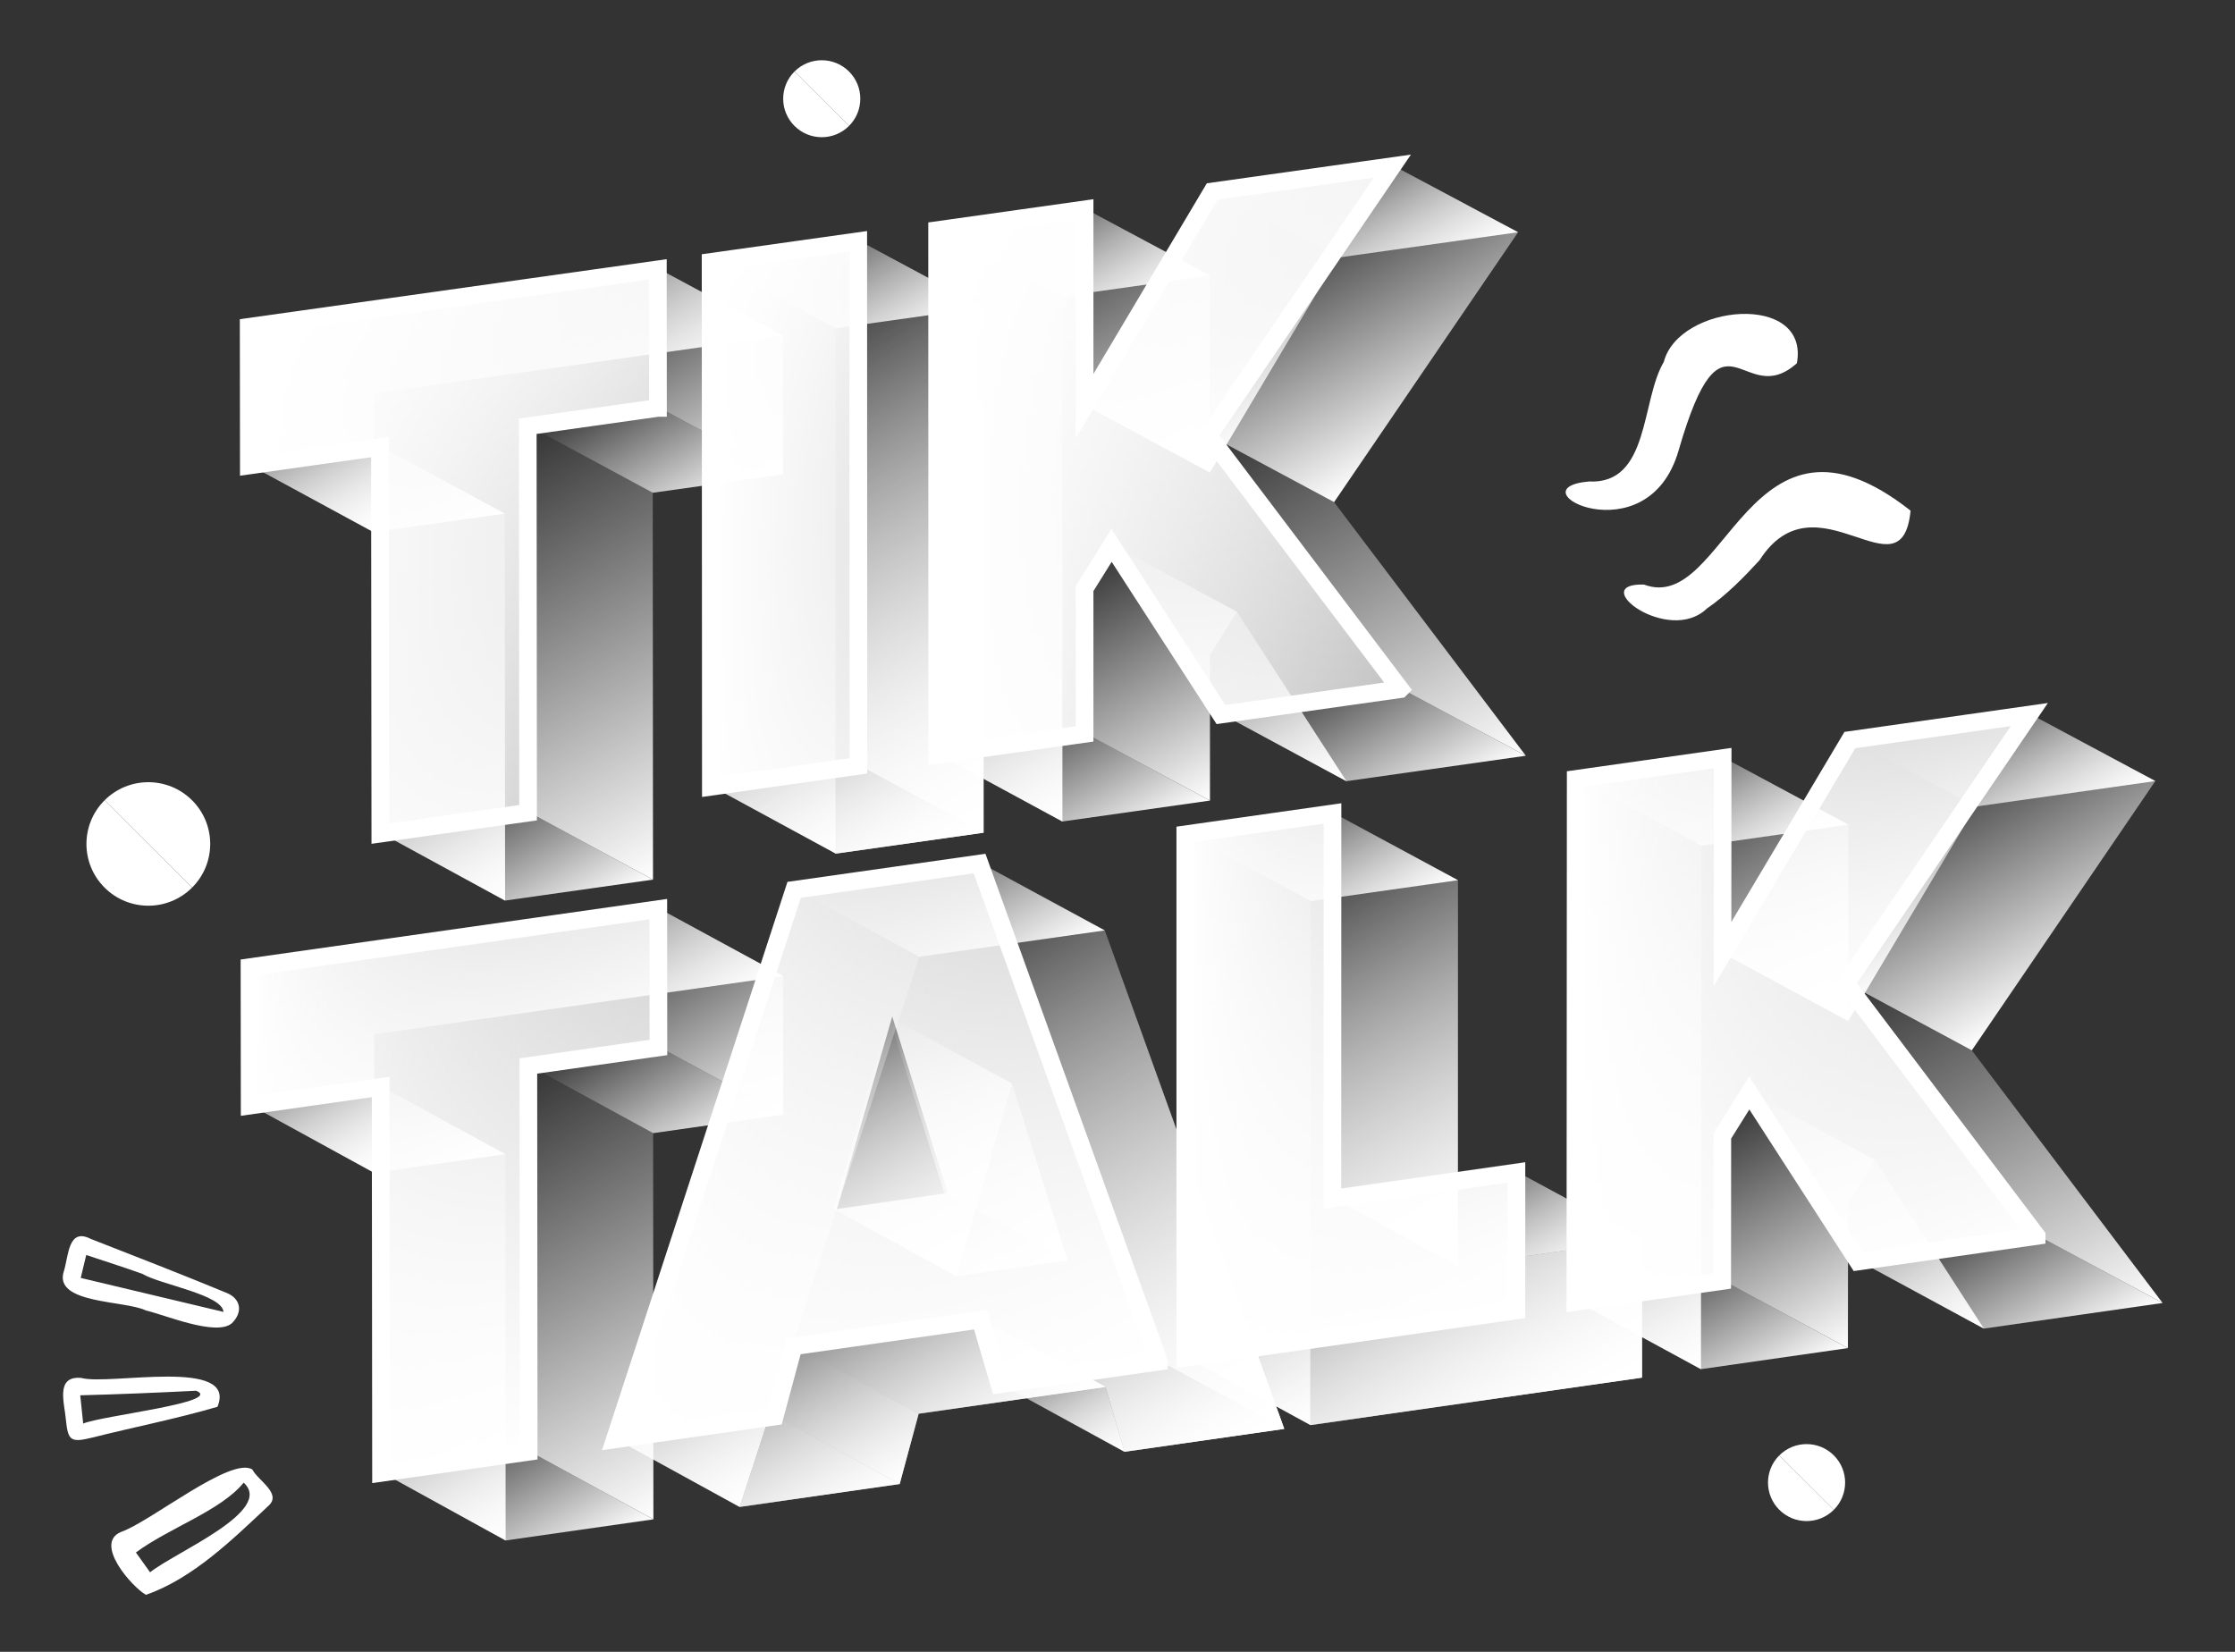<svg width="253" height="187" viewBox="0 0 253 187" fill="none" xmlns="http://www.w3.org/2000/svg">
<rect x="0" y="0" width="253" height="187" fill="#333333" stroke="none"/>
<g style="mix-blend-mode:screen">
<path d="M60.006 120.677L60.037 164.352L73.964 171.998L73.933 128.28L60.006 120.677Z" fill="url(#paint0_linear_3152_973)"/>
<path d="M60.037 164.352L43.331 166.744L57.239 174.39L73.964 171.998L60.037 164.352Z" fill="url(#paint1_linear_3152_973)"/>
<path d="M43.33 166.744L43.287 123.057L57.201 130.66L57.238 174.39L43.33 166.744Z" fill="url(#paint2_linear_3152_973)"/>
<path d="M43.287 123.057L28.459 125.166L42.367 132.775L57.201 130.66L43.287 123.057Z" fill="url(#paint3_linear_3152_973)"/>
<path d="M28.459 125.166L28.44 109.492L42.348 117.089L42.366 132.775L28.459 125.166Z" fill="url(#paint4_linear_3152_973)"/>
<path d="M28.44 109.492L74.724 102.919L88.662 110.503L42.348 117.089L28.44 109.492Z" fill="url(#paint5_linear_3152_973)"/>
<path d="M74.73 118.581L60.006 120.677L73.933 128.28L88.669 126.177L74.73 118.581Z" fill="url(#paint6_linear_3152_973)"/>
<path d="M74.724 102.919L74.73 118.581L88.669 126.177L88.662 110.503L74.724 102.919Z" fill="url(#paint7_linear_3152_973)"/>
<path d="M74.73 118.581L74.717 102.919L28.44 109.492L28.459 125.166L43.287 123.057L43.33 166.744L60.043 164.352L60.006 120.677C64.912 119.98 69.824 119.277 74.73 118.581Z" fill="url(#paint8_linear_3152_973)"/>
<path d="M59.951 48.256L59.982 92.005L73.92 99.577L73.889 55.785L59.951 48.256Z" fill="url(#paint9_linear_3152_973)"/>
<path d="M59.982 92.005L43.256 94.373L57.177 101.951L73.921 99.577L59.982 92.005Z" fill="url(#paint10_linear_3152_973)"/>
<path d="M43.256 94.373L43.213 50.611L57.146 58.147L57.176 101.951L43.256 94.373Z" fill="url(#paint11_linear_3152_973)"/>
<path d="M43.213 50.611L28.378 52.702L42.293 60.243L57.146 58.147L43.213 50.611Z" fill="url(#paint12_linear_3152_973)"/>
<path d="M28.378 52.702L28.36 37.003L42.28 44.526L42.292 60.243L28.378 52.702Z" fill="url(#paint13_linear_3152_973)"/>
<path d="M28.36 37.003L74.674 30.491L88.632 38.002L42.28 44.526L28.36 37.003Z" fill="url(#paint14_linear_3152_973)"/>
<path d="M74.687 46.178L59.951 48.256L73.889 55.785L88.638 53.707L74.687 46.178Z" fill="url(#paint15_linear_3152_973)"/>
<path d="M74.674 30.491L74.687 46.178L88.638 53.707L88.632 38.002L74.674 30.491Z" fill="url(#paint16_linear_3152_973)"/>
<path d="M74.687 46.178L74.674 30.491L28.354 37.003L28.372 52.702L43.213 50.611L43.256 94.373L59.982 92.005L59.944 48.256C64.856 47.566 69.769 46.875 74.68 46.178H74.687Z" fill="url(#paint17_linear_3152_973)"/>
<path d="M80.668 89.07L80.637 29.653L94.6 37.163L94.619 96.635L80.668 89.07Z" fill="url(#paint18_linear_3152_973)"/>
<path d="M80.637 29.653L97.35 27.304L111.326 34.808L94.6 37.163L80.637 29.653Z" fill="url(#paint19_linear_3152_973)"/>
<path d="M97.374 86.702L80.668 89.07L94.619 96.635L111.338 94.268L97.374 86.702Z" fill="url(#paint20_linear_3152_973)"/>
<path d="M97.35 27.304L97.374 86.702L111.338 94.268L111.326 34.808L97.35 27.304Z" fill="url(#paint21_linear_3152_973)"/>
<path d="M111.325 34.808L111.338 94.261L94.625 96.635L94.6 37.163C100.173 36.38 105.752 35.591 111.325 34.808Z" fill="url(#paint22_linear_3152_973)"/>
<path d="M97.374 86.702L97.356 27.304L80.643 29.653L80.674 89.07C86.24 88.28 91.807 87.491 97.374 86.702Z" fill="url(#paint23_linear_3152_973)"/>
<path d="M138.418 80.887L126.037 61.735L140.025 69.264L152.413 88.434L138.418 80.887Z" fill="url(#paint24_linear_3152_973)"/>
<path d="M122.979 66.613L122.985 83.076L136.967 90.63V74.154L140.025 69.264L126.037 61.735L122.979 66.613Z" fill="url(#paint25_linear_3152_973)"/>
<path d="M122.985 83.076L106.296 85.438L120.266 92.998L136.967 90.63L122.985 83.076Z" fill="url(#paint26_linear_3152_973)"/>
<path d="M106.296 85.438L106.284 26.052L120.26 33.55L120.266 92.998L106.296 85.438Z" fill="url(#paint27_linear_3152_973)"/>
<path d="M106.284 26.052L122.978 23.703L136.973 31.201L120.26 33.55L106.284 26.052Z" fill="url(#paint28_linear_3152_973)"/>
<path d="M122.979 23.703V45.968L136.967 53.485L136.973 31.201L122.979 23.703Z" fill="url(#paint29_linear_3152_973)"/>
<path d="M122.979 45.968L137.436 21.674L151.437 29.166L136.967 53.485L122.979 45.968Z" fill="url(#paint30_linear_3152_973)"/>
<path d="M137.436 21.674L157.825 18.807L171.844 26.292L151.437 29.166L137.436 21.674Z" fill="url(#paint31_linear_3152_973)"/>
<path d="M157.826 18.807L137.016 49.329L151.017 56.846L171.845 26.292L157.826 18.807Z" fill="url(#paint32_linear_3152_973)"/>
<path d="M158.709 78.014L138.418 80.887L152.413 88.434L172.722 85.555L158.709 78.014Z" fill="url(#paint33_linear_3152_973)"/>
<path d="M137.016 49.329L158.709 78.014L172.722 85.555L151.017 56.846L137.016 49.329Z" fill="url(#paint34_linear_3152_973)"/>
<path d="M158.709 78.014L137.016 49.329L157.819 18.807L137.43 21.674L122.978 45.968V23.703L106.284 26.052L106.296 85.444L122.978 83.082V66.625L126.03 61.741L138.412 80.893C145.178 79.938 151.937 78.976 158.703 78.02L158.709 78.014Z" fill="url(#paint35_linear_3152_973)"/>
<path d="M113.328 156.724L111.184 149.393L125.147 157.008L127.297 164.352L113.328 156.724Z" fill="url(#paint36_linear_3152_973)"/>
<path d="M111.184 149.393L90.04 152.414L103.992 160.042L125.147 157.008L111.184 149.393Z" fill="url(#paint37_linear_3152_973)"/>
<path d="M90.04 152.414L87.897 160.362L101.842 167.996L103.992 160.042L90.04 152.414Z" fill="url(#paint38_linear_3152_973)"/>
<path d="M87.896 160.362L69.799 162.958L83.726 170.592L101.841 167.996L87.896 160.362Z" fill="url(#paint39_linear_3152_973)"/>
<path d="M69.799 162.958L90.102 100.736L104.059 108.314L83.726 170.592L69.799 162.958Z" fill="url(#paint40_linear_3152_973)"/>
<path d="M90.102 100.736L111.091 97.758L125.06 105.33L104.059 108.314L90.102 100.736Z" fill="url(#paint41_linear_3152_973)"/>
<path d="M131.399 154.135L113.327 156.724L127.297 164.352L145.375 161.756L131.399 154.135Z" fill="url(#paint42_linear_3152_973)"/>
<path d="M111.091 97.758L131.4 154.135L145.376 161.756L125.061 105.33L111.091 97.758Z" fill="url(#paint43_linear_3152_973)"/>
<path d="M94.335 136.869L106.889 135.075L120.847 142.684L108.286 144.478L94.335 136.869Z" fill="url(#paint44_linear_3152_973)"/>
<path d="M100.606 115.078L94.335 136.869L108.286 144.478L114.563 122.669L100.606 115.078Z" fill="url(#paint45_linear_3152_973)"/>
<path d="M106.889 135.075L100.605 115.078L114.563 122.669L120.846 142.684L106.889 135.075Z" fill="url(#paint46_linear_3152_973)"/>
<path d="M125.061 105.33L145.376 161.762L127.297 164.352L125.147 157.014L103.992 160.042L101.842 168.002L83.726 170.598L104.054 108.314C111.054 107.321 118.054 106.322 125.061 105.33Z" fill="url(#paint47_linear_3152_973)"/>
<path d="M131.4 154.135L111.091 97.758L90.102 100.736L69.799 162.952L87.896 160.362L90.04 152.414L111.183 149.393L113.333 156.724C119.358 155.861 125.376 154.998 131.4 154.141V154.135Z" fill="url(#paint48_linear_3152_973)"/>
<path d="M134.372 153.709V94.453L148.366 102.012L148.348 161.33L134.372 153.709Z" fill="url(#paint49_linear_3152_973)"/>
<path d="M134.372 94.453L151.035 92.085L165.042 99.645L148.366 102.012L134.372 94.453Z" fill="url(#paint50_linear_3152_973)"/>
<path d="M151.035 92.085L151.023 135.704L165.024 143.301L165.042 99.645L151.035 92.085Z" fill="url(#paint51_linear_3152_973)"/>
<path d="M151.023 135.704L171.869 132.726L185.882 140.322L165.024 143.301L151.023 135.704Z" fill="url(#paint52_linear_3152_973)"/>
<path d="M171.863 148.345L134.372 153.709L148.348 161.33L185.87 155.954L171.863 148.345Z" fill="url(#paint53_linear_3152_973)"/>
<path d="M171.869 132.726L171.863 148.345L185.87 155.954L185.882 140.322L171.869 132.726Z" fill="url(#paint54_linear_3152_973)"/>
<path d="M185.882 140.322L185.87 155.954L148.348 161.33L148.36 102.012L165.036 99.638L165.017 143.301C171.968 142.308 178.925 141.309 185.876 140.316L185.882 140.322Z" fill="url(#paint55_linear_3152_973)"/>
<path d="M171.863 148.345V132.726L151.029 135.704L151.042 92.085L134.378 94.453V153.715C146.871 151.927 159.37 150.139 171.863 148.351V148.345Z" fill="url(#paint56_linear_3152_973)"/>
<path d="M210.535 142.807L198.215 123.729L212.246 131.308L224.573 150.404L210.535 142.807Z" fill="url(#paint57_linear_3152_973)"/>
<path d="M195.169 128.601L195.156 145.009L209.182 152.612L209.2 136.185L212.246 131.308L198.215 123.729L195.169 128.601Z" fill="url(#paint58_linear_3152_973)"/>
<path d="M195.156 145.009L178.53 147.389L192.549 154.998L209.182 152.612L195.156 145.009Z" fill="url(#paint59_linear_3152_973)"/>
<path d="M178.53 147.389L178.567 88.176L192.592 95.729L192.549 154.998L178.53 147.389Z" fill="url(#paint60_linear_3152_973)"/>
<path d="M178.567 88.176L195.2 85.814L209.237 93.361L192.592 95.729L178.567 88.176Z" fill="url(#paint61_linear_3152_973)"/>
<path d="M195.2 85.814L195.181 108.012L209.219 115.578L209.237 93.361L195.2 85.814Z" fill="url(#paint62_linear_3152_973)"/>
<path d="M195.181 108.012L209.602 83.773L223.652 91.308L209.219 115.578L195.181 108.012Z" fill="url(#paint63_linear_3152_973)"/>
<path d="M209.602 83.773L229.917 80.887L243.979 88.422L223.652 91.308L209.602 83.773Z" fill="url(#paint64_linear_3152_973)"/>
<path d="M229.917 80.887L209.163 111.342L223.207 118.908L243.979 88.422L229.917 80.887Z" fill="url(#paint65_linear_3152_973)"/>
<path d="M230.751 139.915L210.535 142.807L224.572 150.404L244.807 147.506L230.751 139.915Z" fill="url(#paint66_linear_3152_973)"/>
<path d="M209.163 111.342L230.751 139.916L244.807 147.506L223.207 118.908L209.163 111.342Z" fill="url(#paint67_linear_3152_973)"/>
<path d="M230.751 139.915L209.169 111.348L229.923 80.893L209.608 83.779L195.187 108.018L195.206 85.82L178.573 88.182L178.536 147.395L195.156 145.015L195.169 128.607L198.215 123.736L210.535 142.814C217.276 141.852 224.01 140.884 230.751 139.922V139.915Z" fill="url(#paint68_linear_3152_973)"/>
</g>
<path d="M158.561 78.014L136.868 49.329L157.671 18.807L137.282 21.674L122.83 45.968V23.703L106.136 26.052L106.148 85.444L122.83 83.082V66.625L125.882 61.741L138.264 80.893C145.03 79.938 151.789 78.976 158.555 78.02L158.561 78.014Z" fill="url(#paint69_linear_3152_973)"/>
<path d="M230.603 139.915L209.021 111.348L229.775 80.893L209.46 83.779L195.039 108.018L195.057 85.82L178.425 88.182L178.388 147.395L195.008 145.015L195.02 128.607L198.066 123.736L210.387 142.814C217.127 141.852 223.862 140.884 230.603 139.922V139.915Z" fill="url(#paint70_linear_3152_973)"/>
<path d="M74.582 118.581L74.57 102.919L28.292 109.492L28.311 125.166L43.139 123.057L43.182 166.744L59.895 164.352L59.858 120.677C64.764 119.98 69.676 119.277 74.582 118.581Z" fill="url(#paint71_linear_3152_973)"/>
<path d="M74.539 46.178L74.526 30.491L28.206 37.003L28.224 52.702L43.065 50.611L43.108 94.373L59.834 92.005L59.797 48.256C64.709 47.566 69.621 46.875 74.532 46.178H74.539Z" fill="url(#paint72_linear_3152_973)"/>
<path d="M171.709 148.345V132.726L150.875 135.704L150.887 92.085L134.224 94.453V153.715C146.717 151.927 159.216 150.139 171.709 148.351V148.345Z" fill="url(#paint73_linear_3152_973)"/>
<path d="M97.22 86.702L97.201 27.304L80.488 29.653L80.519 89.07C86.086 88.28 91.653 87.491 97.22 86.702Z" fill="url(#paint74_linear_3152_973)"/>
<path d="M158.505 78.014L136.812 49.329L157.616 18.807L137.226 21.674L122.775 45.968V23.703L106.08 26.052L106.092 85.444L122.775 83.082V66.625L125.827 61.741L138.209 80.893C144.974 79.938 151.734 78.976 158.499 78.02L158.505 78.014Z" stroke="white" stroke-width="2" stroke-miterlimit="10"/>
<path d="M230.547 139.915L208.965 111.348L229.719 80.893L209.404 83.779L194.983 108.018L195.002 85.82L178.369 88.182L178.332 147.395L194.952 145.015L194.965 128.607L198.011 123.736L210.331 142.814C217.072 141.852 223.806 140.884 230.547 139.922V139.915Z" stroke="white" stroke-width="2" stroke-miterlimit="10"/>
<path d="M131.196 154.135L110.887 97.758L89.898 100.736L69.596 162.952L87.693 160.362L89.837 152.414L110.98 149.393L113.13 156.724C119.154 155.861 125.172 154.998 131.196 154.141V154.135Z" stroke="white" stroke-width="2" stroke-miterlimit="10"/>
<path d="M74.532 118.581L74.52 102.919L28.242 109.492L28.261 125.166L43.089 123.057L43.133 166.744L59.846 164.352L59.809 120.677C64.714 119.98 69.626 119.277 74.532 118.581Z" stroke="white" stroke-width="2" stroke-miterlimit="10"/>
<path d="M74.483 46.178L74.471 30.491L28.15 37.003L28.168 52.702L43.009 50.611L43.053 94.373L59.778 92.005L59.741 48.256C64.653 47.566 69.565 46.875 74.477 46.178H74.483Z" stroke="white" stroke-width="2" stroke-miterlimit="10"/>
<path d="M171.659 148.345V132.726L150.825 135.704L150.837 92.085L134.174 94.453V153.715C146.667 151.927 159.166 150.139 171.659 148.351V148.345Z" stroke="white" stroke-width="2" stroke-miterlimit="10"/>
<path d="M97.171 86.702L97.152 27.304L80.439 29.653L80.47 89.07C86.037 88.28 91.604 87.491 97.171 86.702Z" stroke="white" stroke-width="2" stroke-miterlimit="10"/>
<path d="M110.93 97.733L89.942 100.711L69.639 162.927L87.736 160.338L89.88 152.39L111.023 149.368L113.173 156.7C119.197 155.836 125.215 154.973 131.239 154.116L110.93 97.739V97.733ZM94.73 136.869L101.001 115.078L107.285 135.075L94.73 136.869Z" fill="url(#paint75_linear_3152_973)"/>
<path d="M16.515 180.544C14.934 179.644 10.59 174.736 13.692 173.428C17.004 172.3 26.142 164.833 28.564 166.356C29.206 167.62 31.962 169.081 30.374 170.481C26.284 174.316 21.823 178.694 16.522 180.544H16.515ZM27.581 167.848C25.011 171.024 19.11 172.978 15.385 175.753C15.799 176.333 16.386 177.153 16.991 177.997C19.747 175.753 31.122 171.048 27.581 167.848Z" fill="white"/>
<path d="M16.509 148.351C14.143 147.192 5.956 147.635 7.241 143.868C7.767 142.191 7.705 138.941 10.263 140.248C15.403 142.259 20.55 144.256 25.654 146.365C27.266 147.025 27.526 148.542 26.247 149.8C24.455 151.329 18.616 148.819 16.509 148.357V148.351ZM25.301 148.523C25.166 146.556 18.165 145.428 16.12 144.213C14.032 143.455 11.906 142.795 9.762 142.074C9.552 142.962 9.367 143.732 9.138 144.67C14.588 145.971 19.945 147.241 25.301 148.517V148.523Z" fill="white"/>
<path d="M24.616 159.259C19.852 160.646 15.206 161.546 10.424 162.749C8.026 163.334 7.699 163.125 7.458 160.726C7.322 158.895 6.216 155.719 9.2 155.991C12.364 156.872 26.945 153.623 24.616 159.259ZM9.083 157.958C9.2 159.067 9.299 160.036 9.416 161.158C11.48 160.264 25.357 158.753 22.212 157.44C17.788 157.662 13.593 157.84 9.083 157.958Z" fill="white"/>
<path d="M11.838 100.483C14.576 103.215 19.006 103.215 21.743 100.483L11.838 90.599C9.101 93.33 9.101 97.751 11.838 100.483Z" fill="white"/>
<path d="M21.743 90.599C19.006 87.867 14.575 87.867 11.838 90.599L21.743 100.483C24.48 97.752 24.48 93.33 21.743 90.599Z" fill="white"/>
<path d="M201.415 170.919C203.12 172.621 205.882 172.621 207.588 170.919L201.415 164.759C199.71 166.461 199.71 169.217 201.415 170.919Z" fill="white"/>
<path d="M207.588 164.759C205.883 163.057 203.121 163.057 201.416 164.759L207.588 170.919C209.293 169.217 209.293 166.461 207.588 164.759Z" fill="white"/>
<path d="M89.935 14.256C91.641 15.958 94.402 15.958 96.108 14.256L89.935 8.096C88.23 9.798 88.23 12.554 89.935 14.256Z" fill="white"/>
<path d="M96.108 8.096C94.403 6.394 91.641 6.394 89.936 8.096L96.108 14.256C97.813 12.554 97.813 9.798 96.108 8.096Z" fill="white"/>
<path d="M216.275 57.807C215.293 67.945 205.592 53.417 199.179 63.419C197.356 65.404 195.416 67.383 193.204 68.9C188.848 73.081 179.556 65.99 186.093 66.175C195.398 69.689 197.925 43.36 216.269 57.807H216.275Z" fill="white"/>
<path d="M179.871 54.508C186.754 54.848 185.734 45.37 188.342 40.968C190.047 34.382 204.882 33.038 203.405 41.122C197.239 46.622 195.089 33.457 190.022 50.975C186.525 63.184 171.159 55.255 179.871 54.508Z" fill="white"/>
<defs>
<linearGradient id="paint0_linear_3152_973" x1="79.87" y1="168.588" x2="54.196" y2="124.024" gradientUnits="userSpaceOnUse">
<stop stop-color="white"/>
<stop offset="1" stop-color="white" stop-opacity="0"/>
</linearGradient>
<linearGradient id="paint1_linear_3152_973" x1="63.615" y1="177.96" x2="53.71" y2="160.764" gradientUnits="userSpaceOnUse">
<stop stop-color="white"/>
<stop offset="1" stop-color="white" stop-opacity="0"/>
</linearGradient>
<linearGradient id="paint2_linear_3152_973" x1="63.151" y1="170.987" x2="37.471" y2="126.41" gradientUnits="userSpaceOnUse">
<stop stop-color="white"/>
<stop offset="1" stop-color="white" stop-opacity="0"/>
</linearGradient>
<linearGradient id="paint3_linear_3152_973" x1="47.618" y1="136.185" x2="38.077" y2="119.625" gradientUnits="userSpaceOnUse">
<stop stop-color="white"/>
<stop offset="1" stop-color="white" stop-opacity="0"/>
</linearGradient>
<linearGradient id="paint4_linear_3152_973" x1="42.2" y1="132.874" x2="28.654" y2="109.37" gradientUnits="userSpaceOnUse">
<stop stop-color="white"/>
<stop offset="1" stop-color="white" stop-opacity="0"/>
</linearGradient>
<linearGradient id="paint5_linear_3152_973" x1="66.302" y1="123.39" x2="50.853" y2="96.578" gradientUnits="userSpaceOnUse">
<stop stop-color="white"/>
<stop offset="1" stop-color="white" stop-opacity="0"/>
</linearGradient>
<linearGradient id="paint6_linear_3152_973" x1="79.117" y1="131.684" x2="69.594" y2="115.154" gradientUnits="userSpaceOnUse">
<stop stop-color="white"/>
<stop offset="1" stop-color="white" stop-opacity="0"/>
</linearGradient>
<linearGradient id="paint7_linear_3152_973" x1="88.49" y1="126.282" x2="74.95" y2="102.79" gradientUnits="userSpaceOnUse">
<stop stop-color="white"/>
<stop offset="1" stop-color="white" stop-opacity="0"/>
</linearGradient>
<linearGradient id="paint8_linear_3152_973" x1="72.085" y1="157.409" x2="40.479" y2="102.555" gradientUnits="userSpaceOnUse">
<stop stop-color="white"/>
<stop offset="1" stop-color="white" stop-opacity="0"/>
</linearGradient>
<linearGradient id="paint9_linear_3152_973" x1="79.827" y1="96.173" x2="54.14" y2="51.603" gradientUnits="userSpaceOnUse">
<stop stop-color="white"/>
<stop offset="1" stop-color="white" stop-opacity="0"/>
</linearGradient>
<linearGradient id="paint10_linear_3152_973" x1="63.547" y1="105.552" x2="53.654" y2="88.38" gradientUnits="userSpaceOnUse">
<stop stop-color="white"/>
<stop offset="1" stop-color="white" stop-opacity="0"/>
</linearGradient>
<linearGradient id="paint11_linear_3152_973" x1="63.089" y1="98.547" x2="37.403" y2="53.964" gradientUnits="userSpaceOnUse">
<stop stop-color="white"/>
<stop offset="1" stop-color="white" stop-opacity="0"/>
</linearGradient>
<linearGradient id="paint12_linear_3152_973" x1="47.538" y1="63.684" x2="38.009" y2="47.154" gradientUnits="userSpaceOnUse">
<stop stop-color="white"/>
<stop offset="1" stop-color="white" stop-opacity="0"/>
</linearGradient>
<linearGradient id="paint13_linear_3152_973" x1="42.113" y1="60.348" x2="28.586" y2="36.868" gradientUnits="userSpaceOnUse">
<stop stop-color="white"/>
<stop offset="1" stop-color="white" stop-opacity="0"/>
</linearGradient>
<linearGradient id="paint14_linear_3152_973" x1="66.247" y1="50.901" x2="50.792" y2="24.076" gradientUnits="userSpaceOnUse">
<stop stop-color="white"/>
<stop offset="1" stop-color="white" stop-opacity="0"/>
</linearGradient>
<linearGradient id="paint15_linear_3152_973" x1="79.061" y1="59.226" x2="69.556" y2="42.721" gradientUnits="userSpaceOnUse">
<stop stop-color="white"/>
<stop offset="1" stop-color="white" stop-opacity="0"/>
</linearGradient>
<linearGradient id="paint16_linear_3152_973" x1="88.446" y1="53.818" x2="74.919" y2="30.351" gradientUnits="userSpaceOnUse">
<stop stop-color="white"/>
<stop offset="1" stop-color="white" stop-opacity="0"/>
</linearGradient>
<linearGradient id="paint17_linear_3152_973" x1="40.278" y1="30.134" x2="71.952" y2="85.105" gradientUnits="userSpaceOnUse">
<stop stop-color="white"/>
<stop offset="1" stop-color="white" stop-opacity="0"/>
</linearGradient>
<linearGradient id="paint18_linear_3152_973" x1="103.924" y1="91.277" x2="71.461" y2="34.942" gradientUnits="userSpaceOnUse">
<stop stop-color="white"/>
<stop offset="1" stop-color="white" stop-opacity="0"/>
</linearGradient>
<linearGradient id="paint19_linear_3152_973" x1="100.933" y1="40.795" x2="91.059" y2="23.648" gradientUnits="userSpaceOnUse">
<stop stop-color="white"/>
<stop offset="1" stop-color="white" stop-opacity="0"/>
</linearGradient>
<linearGradient id="paint20_linear_3152_973" x1="100.964" y1="100.243" x2="91.071" y2="83.077" gradientUnits="userSpaceOnUse">
<stop stop-color="white"/>
<stop offset="1" stop-color="white" stop-opacity="0"/>
</linearGradient>
<linearGradient id="paint21_linear_3152_973" x1="120.637" y1="88.909" x2="88.18" y2="32.587" gradientUnits="userSpaceOnUse">
<stop stop-color="white"/>
<stop offset="1" stop-color="white" stop-opacity="0"/>
</linearGradient>
<linearGradient id="paint22_linear_3152_973" x1="117.448" y1="90.747" x2="88.577" y2="40.634" gradientUnits="userSpaceOnUse">
<stop stop-color="white"/>
<stop offset="1" stop-color="white" stop-opacity="0"/>
</linearGradient>
<linearGradient id="paint23_linear_3152_973" x1="74.538" y1="33.168" x2="103.385" y2="83.237" gradientUnits="userSpaceOnUse">
<stop stop-color="white"/>
<stop offset="1" stop-color="white" stop-opacity="0"/>
</linearGradient>
<linearGradient id="paint24_linear_3152_973" x1="148.317" y1="90.796" x2="130.188" y2="59.342" gradientUnits="userSpaceOnUse">
<stop stop-color="white"/>
<stop offset="1" stop-color="white" stop-opacity="0"/>
</linearGradient>
<linearGradient id="paint25_linear_3152_973" x1="139.142" y1="89.372" x2="123.921" y2="62.954" gradientUnits="userSpaceOnUse">
<stop stop-color="white"/>
<stop offset="1" stop-color="white" stop-opacity="0"/>
</linearGradient>
<linearGradient id="paint26_linear_3152_973" x1="126.593" y1="96.605" x2="116.7" y2="79.445" gradientUnits="userSpaceOnUse">
<stop stop-color="white"/>
<stop offset="1" stop-color="white" stop-opacity="0"/>
</linearGradient>
<linearGradient id="paint27_linear_3152_973" x1="129.565" y1="87.639" x2="97.114" y2="31.329" gradientUnits="userSpaceOnUse">
<stop stop-color="white"/>
<stop offset="1" stop-color="white" stop-opacity="0"/>
</linearGradient>
<linearGradient id="paint28_linear_3152_973" x1="126.58" y1="37.188" x2="116.706" y2="20.047" gradientUnits="userSpaceOnUse">
<stop stop-color="white"/>
<stop offset="1" stop-color="white" stop-opacity="0"/>
</linearGradient>
<linearGradient id="paint29_linear_3152_973" x1="138.19" y1="52.782" x2="121.817" y2="24.371" gradientUnits="userSpaceOnUse">
<stop stop-color="white"/>
<stop offset="1" stop-color="white" stop-opacity="0"/>
</linearGradient>
<linearGradient id="paint30_linear_3152_973" x1="144.054" y1="49.403" x2="130.409" y2="25.72" gradientUnits="userSpaceOnUse">
<stop stop-color="white"/>
<stop offset="1" stop-color="white" stop-opacity="0"/>
</linearGradient>
<linearGradient id="paint31_linear_3152_973" x1="159.945" y1="33.149" x2="149.368" y2="14.799" gradientUnits="userSpaceOnUse">
<stop stop-color="white"/>
<stop offset="1" stop-color="white" stop-opacity="0"/>
</linearGradient>
<linearGradient id="paint32_linear_3152_973" x1="161.835" y1="50.611" x2="147.076" y2="24.996" gradientUnits="userSpaceOnUse">
<stop stop-color="white"/>
<stop offset="1" stop-color="white" stop-opacity="0"/>
</linearGradient>
<linearGradient id="paint33_linear_3152_973" x1="160.871" y1="92.381" x2="150.301" y2="74.043" gradientUnits="userSpaceOnUse">
<stop stop-color="white"/>
<stop offset="1" stop-color="white" stop-opacity="0"/>
</linearGradient>
<linearGradient id="paint34_linear_3152_973" x1="167.192" y1="88.743" x2="142.62" y2="46.098" gradientUnits="userSpaceOnUse">
<stop stop-color="white"/>
<stop offset="1" stop-color="white" stop-opacity="0"/>
</linearGradient>
<linearGradient id="paint35_linear_3152_973" x1="114.303" y1="21.427" x2="149.846" y2="83.12" gradientUnits="userSpaceOnUse">
<stop stop-color="white"/>
<stop offset="1" stop-color="white" stop-opacity="0"/>
</linearGradient>
<linearGradient id="paint36_linear_3152_973" x1="124.498" y1="165.961" x2="114.014" y2="147.759" gradientUnits="userSpaceOnUse">
<stop stop-color="white"/>
<stop offset="1" stop-color="white" stop-opacity="0"/>
</linearGradient>
<linearGradient id="paint37_linear_3152_973" x1="112.982" y1="164.019" x2="102.245" y2="145.385" gradientUnits="userSpaceOnUse">
<stop stop-color="white"/>
<stop offset="1" stop-color="white" stop-opacity="0"/>
</linearGradient>
<linearGradient id="paint38_linear_3152_973" x1="100.804" y1="168.6" x2="91.12" y2="151.793" gradientUnits="userSpaceOnUse">
<stop stop-color="white"/>
<stop offset="1" stop-color="white" stop-opacity="0"/>
</linearGradient>
<linearGradient id="paint39_linear_3152_973" x1="90.918" y1="174.292" x2="80.754" y2="156.645" gradientUnits="userSpaceOnUse">
<stop stop-color="white"/>
<stop offset="1" stop-color="white" stop-opacity="0"/>
</linearGradient>
<linearGradient id="paint40_linear_3152_973" x1="101.298" y1="160.473" x2="72.666" y2="110.786" gradientUnits="userSpaceOnUse">
<stop stop-color="white"/>
<stop offset="1" stop-color="white" stop-opacity="0"/>
</linearGradient>
<linearGradient id="paint41_linear_3152_973" x1="112.95" y1="112.31" x2="102.251" y2="93.737" gradientUnits="userSpaceOnUse">
<stop stop-color="white"/>
<stop offset="1" stop-color="white" stop-opacity="0"/>
</linearGradient>
<linearGradient id="paint42_linear_3152_973" x1="134.452" y1="168.052" x2="124.288" y2="150.411" gradientUnits="userSpaceOnUse">
<stop stop-color="white"/>
<stop offset="1" stop-color="white" stop-opacity="0"/>
</linearGradient>
<linearGradient id="paint43_linear_3152_973" x1="146.414" y1="161.158" x2="110.181" y2="98.28" gradientUnits="userSpaceOnUse">
<stop stop-color="white"/>
<stop offset="1" stop-color="white" stop-opacity="0"/>
</linearGradient>
<linearGradient id="paint44_linear_3152_973" x1="112.166" y1="147.685" x2="103.043" y2="131.853" gradientUnits="userSpaceOnUse">
<stop stop-color="white"/>
<stop offset="1" stop-color="white" stop-opacity="0"/>
</linearGradient>
<linearGradient id="paint45_linear_3152_973" x1="111.789" y1="142.462" x2="97.159" y2="117.063" gradientUnits="userSpaceOnUse">
<stop stop-color="white"/>
<stop offset="1" stop-color="white" stop-opacity="0"/>
</linearGradient>
<linearGradient id="paint46_linear_3152_973" x1="119.246" y1="143.603" x2="102.263" y2="114.124" gradientUnits="userSpaceOnUse">
<stop stop-color="white"/>
<stop offset="1" stop-color="white" stop-opacity="0"/>
</linearGradient>
<linearGradient id="paint47_linear_3152_973" x1="124.968" y1="173.515" x2="91.55" y2="115.519" gradientUnits="userSpaceOnUse">
<stop stop-color="white"/>
<stop offset="1" stop-color="white" stop-opacity="0"/>
</linearGradient>
<linearGradient id="paint48_linear_3152_973" x1="110.998" y1="165.887" x2="77.611" y2="107.935" gradientUnits="userSpaceOnUse">
<stop stop-color="white"/>
<stop offset="1" stop-color="white" stop-opacity="0"/>
</linearGradient>
<linearGradient id="paint49_linear_3152_973" x1="157.634" y1="155.984" x2="125.221" y2="99.724" gradientUnits="userSpaceOnUse">
<stop stop-color="white"/>
<stop offset="1" stop-color="white" stop-opacity="0"/>
</linearGradient>
<linearGradient id="paint50_linear_3152_973" x1="154.668" y1="105.62" x2="144.775" y2="88.46" gradientUnits="userSpaceOnUse">
<stop stop-color="white"/>
<stop offset="1" stop-color="white" stop-opacity="0"/>
</linearGradient>
<linearGradient id="paint51_linear_3152_973" x1="170.899" y1="139.916" x2="145.262" y2="95.413" gradientUnits="userSpaceOnUse">
<stop stop-color="white"/>
<stop offset="1" stop-color="white" stop-opacity="0"/>
</linearGradient>
<linearGradient id="paint52_linear_3152_973" x1="173.81" y1="147.272" x2="163.128" y2="128.73" gradientUnits="userSpaceOnUse">
<stop stop-color="white"/>
<stop offset="1" stop-color="white" stop-opacity="0"/>
</linearGradient>
<linearGradient id="paint53_linear_3152_973" x1="167.044" y1="166.8" x2="153.239" y2="142.839" gradientUnits="userSpaceOnUse">
<stop stop-color="white"/>
<stop offset="1" stop-color="white" stop-opacity="0"/>
</linearGradient>
<linearGradient id="paint54_linear_3152_973" x1="185.66" y1="156.071" x2="172.127" y2="132.579" gradientUnits="userSpaceOnUse">
<stop stop-color="white"/>
<stop offset="1" stop-color="white" stop-opacity="0"/>
</linearGradient>
<linearGradient id="paint55_linear_3152_973" x1="175.039" y1="162.194" x2="142.355" y2="105.476" gradientUnits="userSpaceOnUse">
<stop stop-color="white"/>
<stop offset="1" stop-color="white" stop-opacity="0"/>
</linearGradient>
<linearGradient id="paint56_linear_3152_973" x1="161.032" y1="154.585" x2="128.379" y2="97.904" gradientUnits="userSpaceOnUse">
<stop stop-color="white"/>
<stop offset="1" stop-color="white" stop-opacity="0"/>
</linearGradient>
<linearGradient id="paint57_linear_3152_973" x1="220.476" y1="152.766" x2="202.366" y2="121.336" gradientUnits="userSpaceOnUse">
<stop stop-color="white"/>
<stop offset="1" stop-color="white" stop-opacity="0"/>
</linearGradient>
<linearGradient id="paint58_linear_3152_973" x1="211.344" y1="151.366" x2="196.117" y2="124.936" gradientUnits="userSpaceOnUse">
<stop stop-color="white"/>
<stop offset="1" stop-color="white" stop-opacity="0"/>
</linearGradient>
<linearGradient id="paint59_linear_3152_973" x1="198.82" y1="158.58" x2="188.921" y2="141.403" gradientUnits="userSpaceOnUse">
<stop stop-color="white"/>
<stop offset="1" stop-color="white" stop-opacity="0"/>
</linearGradient>
<linearGradient id="paint60_linear_3152_973" x1="201.817" y1="149.652" x2="169.428" y2="93.44" gradientUnits="userSpaceOnUse">
<stop stop-color="white"/>
<stop offset="1" stop-color="white" stop-opacity="0"/>
</linearGradient>
<linearGradient id="paint61_linear_3152_973" x1="198.863" y1="99.336" x2="188.977" y2="82.183" gradientUnits="userSpaceOnUse">
<stop stop-color="white"/>
<stop offset="1" stop-color="white" stop-opacity="0"/>
</linearGradient>
<linearGradient id="paint62_linear_3152_973" x1="210.424" y1="114.881" x2="194.057" y2="86.476" gradientUnits="userSpaceOnUse">
<stop stop-color="white"/>
<stop offset="1" stop-color="white" stop-opacity="0"/>
</linearGradient>
<linearGradient id="paint63_linear_3152_973" x1="216.275" y1="111.514" x2="202.612" y2="87.8" gradientUnits="userSpaceOnUse">
<stop stop-color="white"/>
<stop offset="1" stop-color="white" stop-opacity="0"/>
</linearGradient>
<linearGradient id="paint64_linear_3152_973" x1="232.098" y1="95.267" x2="221.515" y2="76.904" gradientUnits="userSpaceOnUse">
<stop stop-color="white"/>
<stop offset="1" stop-color="white" stop-opacity="0"/>
</linearGradient>
<linearGradient id="paint65_linear_3152_973" x1="233.989" y1="112.698" x2="219.211" y2="87.052" gradientUnits="userSpaceOnUse">
<stop stop-color="white"/>
<stop offset="1" stop-color="white" stop-opacity="0"/>
</linearGradient>
<linearGradient id="paint66_linear_3152_973" x1="232.969" y1="154.32" x2="222.399" y2="135.969" gradientUnits="userSpaceOnUse">
<stop stop-color="white"/>
<stop offset="1" stop-color="white" stop-opacity="0"/>
</linearGradient>
<linearGradient id="paint67_linear_3152_973" x1="239.284" y1="150.688" x2="214.761" y2="108.123" gradientUnits="userSpaceOnUse">
<stop stop-color="white"/>
<stop offset="1" stop-color="white" stop-opacity="0"/>
</linearGradient>
<linearGradient id="paint68_linear_3152_973" x1="222.039" y1="144.935" x2="186.651" y2="83.52" gradientUnits="userSpaceOnUse">
<stop stop-color="white"/>
<stop offset="1" stop-color="white" stop-opacity="0"/>
</linearGradient>
<linearGradient id="paint69_linear_3152_973" x1="106.136" y1="52.122" x2="158.561" y2="52.122" gradientUnits="userSpaceOnUse">
<stop stop-color="white"/>
<stop offset="1" stop-color="white" stop-opacity="0.7"/>
</linearGradient>
<linearGradient id="paint70_linear_3152_973" x1="178.382" y1="114.135" x2="230.603" y2="114.135" gradientUnits="userSpaceOnUse">
<stop stop-color="white"/>
<stop offset="1" stop-color="white" stop-opacity="0.7"/>
</linearGradient>
<linearGradient id="paint71_linear_3152_973" x1="28.292" y1="134.835" x2="74.582" y2="134.835" gradientUnits="userSpaceOnUse">
<stop stop-color="white"/>
<stop offset="1" stop-color="white" stop-opacity="0.7"/>
</linearGradient>
<linearGradient id="paint72_linear_3152_973" x1="28.212" y1="62.432" x2="74.539" y2="62.432" gradientUnits="userSpaceOnUse">
<stop stop-color="white"/>
<stop offset="1" stop-color="white" stop-opacity="0.7"/>
</linearGradient>
<linearGradient id="paint73_linear_3152_973" x1="134.217" y1="122.897" x2="171.721" y2="122.897" gradientUnits="userSpaceOnUse">
<stop stop-color="white"/>
<stop offset="1" stop-color="white" stop-opacity="0.7"/>
</linearGradient>
<linearGradient id="paint74_linear_3152_973" x1="80.488" y1="58.19" x2="97.22" y2="58.19" gradientUnits="userSpaceOnUse">
<stop stop-color="white"/>
<stop offset="1" stop-color="white" stop-opacity="0.7"/>
</linearGradient>
<linearGradient id="paint75_linear_3152_973" x1="69.639" y1="130.327" x2="131.233" y2="130.327" gradientUnits="userSpaceOnUse">
<stop stop-color="white"/>
<stop offset="1" stop-color="white" stop-opacity="0.7"/>
</linearGradient>
</defs>
</svg>

